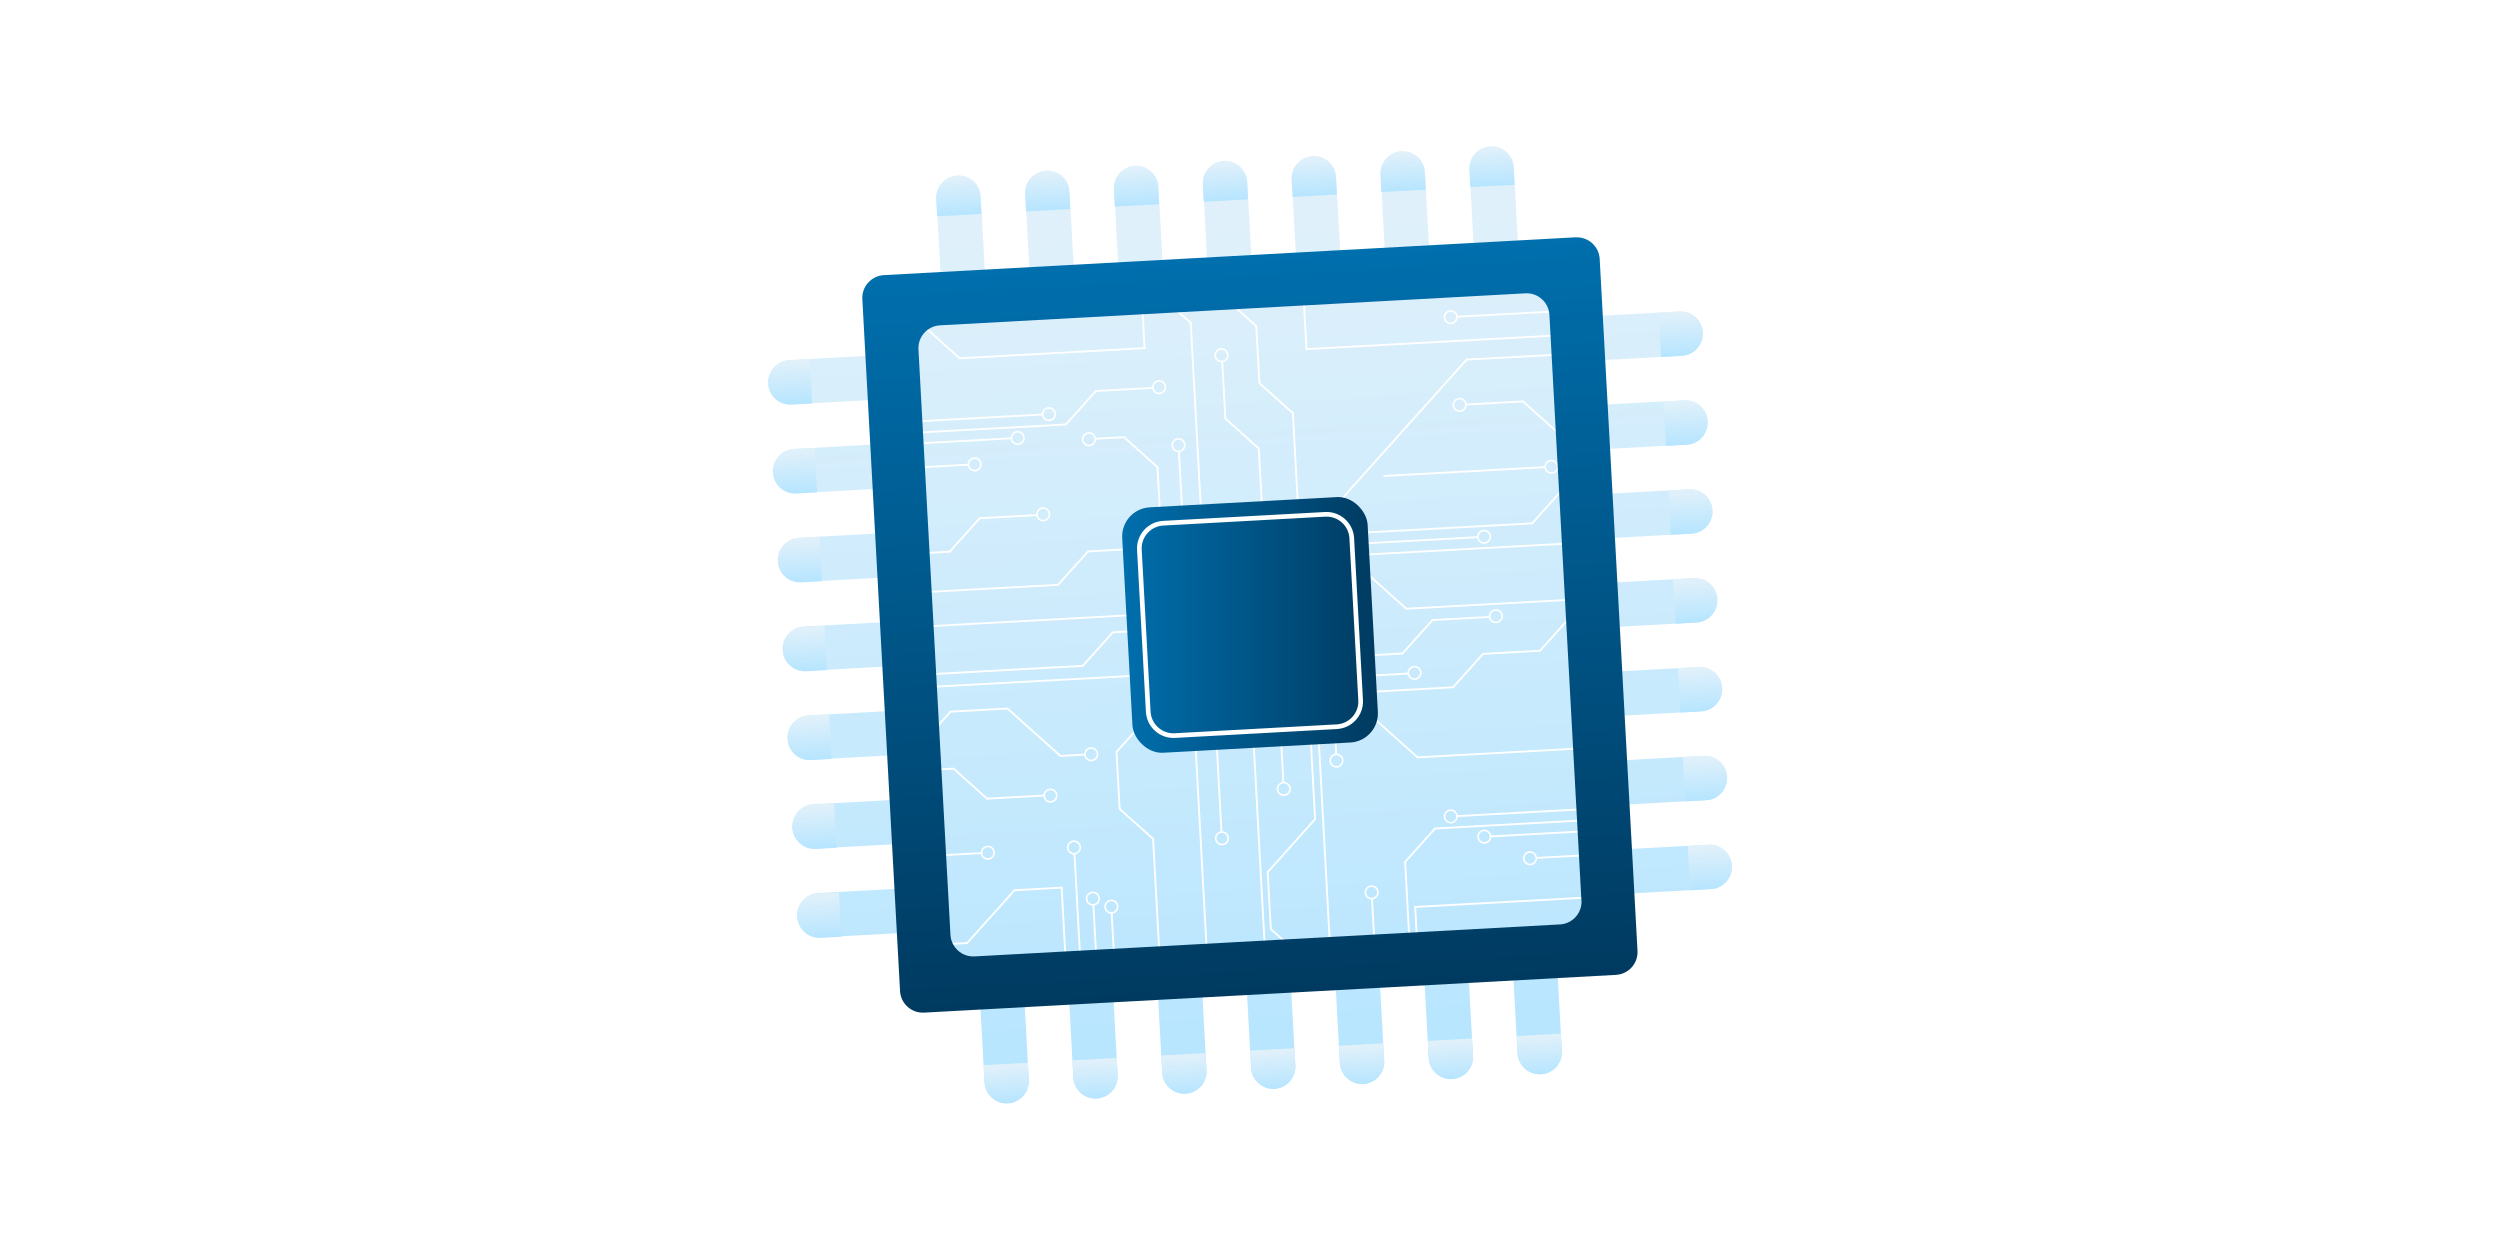 <?xml version="1.0" encoding="UTF-8"?>
<svg id="Ebene_2" data-name="Ebene 2" xmlns="http://www.w3.org/2000/svg" xmlns:xlink="http://www.w3.org/1999/xlink" viewBox="0 0 600 300">
  <defs>
    <linearGradient id="linear-gradient" x1="208.74" y1="-44.69" x2="208.74" y2="178.31" gradientTransform="translate(87.92 94.68) rotate(-3.13)" gradientUnits="userSpaceOnUse">
      <stop offset="0" stop-color="#e2f1fa"/>
      <stop offset="1" stop-color="#b6e5ff"/>
    </linearGradient>
    <linearGradient id="linear-gradient-2" x1="208.74" y1="-21.83" x2="208.74" y2="155.44" gradientTransform="translate(87.92 94.68) rotate(-3.13)" gradientUnits="userSpaceOnUse">
      <stop offset="0" stop-color="#006fad"/>
      <stop offset="1" stop-color="#003a60"/>
    </linearGradient>
    <linearGradient id="linear-gradient-3" x1="101.57" y1="-2.66" x2="101.57" y2="8" xlink:href="#linear-gradient"/>
    <linearGradient id="linear-gradient-4" x1="101.57" y1="18.7" x2="101.57" y2="29.35" xlink:href="#linear-gradient"/>
    <linearGradient id="linear-gradient-5" x1="101.57" y1="40.07" x2="101.57" y2="50.71" xlink:href="#linear-gradient"/>
    <linearGradient id="linear-gradient-6" x1="101.57" y1="61.42" x2="101.57" y2="72.08" xlink:href="#linear-gradient"/>
    <linearGradient id="linear-gradient-7" x1="101.57" y1="82.78" x2="101.57" y2="93.43" xlink:href="#linear-gradient"/>
    <linearGradient id="linear-gradient-8" x1="101.57" y1="104.15" x2="101.57" y2="114.79" xlink:href="#linear-gradient"/>
    <linearGradient id="linear-gradient-9" x1="101.57" y1="125.5" x2="101.57" y2="136.16" xlink:href="#linear-gradient"/>
    <linearGradient id="linear-gradient-10" x1="315.92" y1="125.5" x2="315.92" y2="136.16" xlink:href="#linear-gradient"/>
    <linearGradient id="linear-gradient-11" x1="315.92" y1="104.15" x2="315.92" y2="114.79" xlink:href="#linear-gradient"/>
    <linearGradient id="linear-gradient-12" x1="315.92" y1="61.42" x2="315.92" y2="72.08" xlink:href="#linear-gradient"/>
    <linearGradient id="linear-gradient-13" x1="315.92" y1="18.7" x2="315.92" y2="29.36" xlink:href="#linear-gradient"/>
    <linearGradient id="linear-gradient-14" x1="315.92" y1="82.78" x2="315.92" y2="93.44" xlink:href="#linear-gradient"/>
    <linearGradient id="linear-gradient-15" x1="315.92" y1="40.07" x2="315.92" y2="50.71" xlink:href="#linear-gradient"/>
    <linearGradient id="linear-gradient-16" x1="315.92" y1="-2.66" x2="315.92" y2="8" xlink:href="#linear-gradient"/>
    <linearGradient id="linear-gradient-17" x1="144.44" y1="168.82" x2="144.44" y2="178.3" xlink:href="#linear-gradient"/>
    <linearGradient id="linear-gradient-18" x1="165.8" y1="168.82" x2="165.8" y2="178.3" xlink:href="#linear-gradient"/>
    <linearGradient id="linear-gradient-19" x1="187.16" y1="168.82" x2="187.16" y2="178.3" xlink:href="#linear-gradient"/>
    <linearGradient id="linear-gradient-20" x1="208.52" y1="168.82" x2="208.52" y2="178.31" xlink:href="#linear-gradient"/>
    <linearGradient id="linear-gradient-21" x1="229.87" y1="168.82" x2="229.87" y2="178.31" xlink:href="#linear-gradient"/>
    <linearGradient id="linear-gradient-22" x1="251.24" y1="168.82" x2="251.24" y2="178.31" xlink:href="#linear-gradient"/>
    <linearGradient id="linear-gradient-23" x1="272.6" y1="168.82" x2="272.6" xlink:href="#linear-gradient"/>
    <linearGradient id="linear-gradient-24" x1="144.44" x2="144.44" y2="-35.22" xlink:href="#linear-gradient"/>
    <linearGradient id="linear-gradient-25" x1="165.8" y1="-44.69" x2="165.8" y2="-35.22" xlink:href="#linear-gradient"/>
    <linearGradient id="linear-gradient-26" x1="187.16" y1="-44.69" x2="187.16" y2="-35.22" xlink:href="#linear-gradient"/>
    <linearGradient id="linear-gradient-27" x1="208.52" y1="-44.69" x2="208.52" y2="-35.22" xlink:href="#linear-gradient"/>
    <linearGradient id="linear-gradient-28" x1="229.88" y1="-44.69" x2="229.88" y2="-35.22" xlink:href="#linear-gradient"/>
    <linearGradient id="linear-gradient-29" x1="251.24" y1="-44.69" x2="251.24" y2="-35.22" xlink:href="#linear-gradient"/>
    <linearGradient id="linear-gradient-30" x1="272.6" y1="-44.69" x2="272.6" y2="-35.22" xlink:href="#linear-gradient"/>
    <linearGradient id="linear-gradient-31" x1="269.31" y1="149.99" x2="330.7" y2="149.99" gradientTransform="translate(8.64 -16.15) rotate(3.13)" xlink:href="#linear-gradient-2"/>
  </defs>
  <g id="Ebene_1-2" data-name="Ebene 1">
    <g>
      <rect width="600" height="300" style="fill: #fff;"/>
      <g>
        <path d="M376.39,119.03l28.99-1.59c1.47-.08,2.83.44,3.84,1.35,1.01.91,1.68,2.2,1.76,3.67.16,2.94-2.09,5.45-5.03,5.61l-28.99,1.59.58,10.69,28.99-1.59c2.94-.16,5.45,2.09,5.61,5.03.16,2.94-2.09,5.45-5.03,5.61l-28.99,1.59.58,10.69,28.99-1.59c1.47-.08,2.83.44,3.84,1.35,1.01.91,1.68,2.21,1.76,3.67.16,2.94-2.09,5.45-5.03,5.61l-28.99,1.59.58,10.69,28.99-1.59c2.94-.16,5.45,2.09,5.61,5.02.16,2.94-2.09,5.45-5.03,5.61l-28.99,1.59.58,10.69,28.99-1.59c2.94-.16,5.45,2.09,5.61,5.03.16,2.94-2.09,5.45-5.03,5.61l-28.99,1.59.22,3.95c.15,2.66-1.9,4.94-4.56,5.08l-3.95.22,1.53,27.99c.08,1.47-.44,2.83-1.35,3.84-.91,1.01-2.2,1.68-3.67,1.76-2.94.16-5.44-2.09-5.61-5.03l-1.53-27.99-10.69.58,1.53,27.99c.08,1.47-.44,2.83-1.35,3.84-.91,1.01-2.21,1.68-3.67,1.76-2.94.16-5.45-2.09-5.61-5.03l-1.53-27.99-10.69.58,1.53,27.99c.16,2.94-2.09,5.45-5.02,5.61-2.94.16-5.45-2.09-5.61-5.03l-1.53-27.99-10.69.58,1.53,27.99c.08,1.47-.44,2.83-1.35,3.84-.91,1.01-2.2,1.68-3.67,1.76-2.94.16-5.44-2.09-5.6-5.03l-1.53-27.99-10.69.58,1.53,27.99c.16,2.94-2.09,5.45-5.03,5.61-2.94.16-5.45-2.09-5.61-5.03l-1.53-27.99-10.69.58,1.53,27.99c.08,1.47-.44,2.83-1.35,3.84-.91,1.01-2.2,1.68-3.67,1.76-2.94.16-5.45-2.09-5.61-5.03l-1.53-27.99-10.69.58,1.53,27.99c.16,2.94-2.09,5.45-5.03,5.61-2.94.16-5.44-2.09-5.6-5.03l-1.53-27.99-3.96.22c-2.66.15-4.94-1.89-5.08-4.56l-.22-3.95-28.54,1.56c-2.94.16-5.45-2.09-5.61-5.03-.16-2.94,2.09-5.45,5.03-5.61l28.54-1.56-.58-10.69-28.54,1.56c-2.94.16-5.45-2.09-5.61-5.03-.16-2.93,2.09-5.44,5.03-5.6l28.54-1.56-.58-10.69-28.54,1.56c-1.47.08-2.83-.44-3.84-1.35-1.01-.91-1.68-2.21-1.76-3.67-.16-2.94,2.09-5.45,5.03-5.61l28.54-1.56-.58-10.69-28.54,1.56c-2.94.16-5.45-2.09-5.61-5.03-.16-2.94,2.09-5.45,5.03-5.61l28.54-1.56-.58-10.69-28.54,1.56c-1.47.08-2.83-.44-3.84-1.35-1.01-.91-1.68-2.2-1.76-3.67-.16-2.93,2.09-5.44,5.03-5.6l28.54-1.56-.58-10.69-28.54,1.56c-2.94.16-5.45-2.09-5.61-5.03-.16-2.94,2.09-5.45,5.03-5.61l28.54-1.56-.58-10.69-28.54,1.56c-1.47.08-2.83-.44-3.84-1.35-1.01-.91-1.68-2.2-1.76-3.67-.16-2.94,2.09-5.45,5.03-5.61l28.54-1.56-.22-3.95c-.09-1.71.72-3.26,2.01-4.19.12-.09.25-.18.39-.25.64-.37,1.37-.6,2.16-.64l3.96-.22-1.52-27.88c-.16-2.93,2.09-5.44,5.02-5.61,2.94-.16,5.45,2.09,5.61,5.02l1.52,27.88,10.69-.58-1.52-27.88c-.08-1.47.44-2.83,1.35-3.84.91-1.01,2.2-1.68,3.67-1.76,2.93-.16,5.44,2.09,5.6,5.02l1.52,27.88,10.69-.58-1.52-27.88c-.16-2.93,2.09-5.44,5.03-5.61,2.94-.16,5.45,2.09,5.61,5.02l1.52,27.88,10.69-.58-1.52-27.88c-.08-1.47.44-2.83,1.35-3.84.91-1.01,2.2-1.68,3.67-1.76,2.94-.16,5.45,2.09,5.61,5.02l1.52,27.88,10.69-.58-1.52-27.88c-.16-2.93,2.09-5.44,5.03-5.61,2.93-.16,5.44,2.09,5.6,5.02l1.52,27.88,10.69-.58-1.52-27.88c-.08-1.47.44-2.83,1.35-3.84.91-1.01,2.21-1.68,3.67-1.76,2.94-.16,5.45,2.09,5.61,5.02l1.52,27.88,10.69-.58-1.52-27.88c-.08-1.47.44-2.83,1.35-3.84.91-1.01,2.2-1.68,3.67-1.76,2.94-.16,5.45,2.09,5.61,5.02l1.52,27.88,3.95-.22c2.5-.14,4.67,1.66,5.04,4.09.03.15.04.3.05.45l.22,3.98,28.99-1.59c1.47-.08,2.83.44,3.84,1.35,1.01.91,1.68,2.2,1.76,3.67.16,2.94-2.09,5.45-5.03,5.61l-28.99,1.59.58,10.69,28.99-1.59c2.94-.16,5.45,2.09,5.61,5.03.16,2.94-2.09,5.45-5.03,5.61l-28.99,1.59.58,10.69Z" style="fill: url(#linear-gradient);"/>
        <rect x="212.55" y="111.85" width="19.92" height=".45" transform="translate(-5.79 12.31) rotate(-3.13)" style="fill: #fff;"/>
        <rect x="212.23" y="105.8" width="30.51" height=".45" transform="translate(-5.45 12.58) rotate(-3.13)" style="fill: #fff;"/>
        <rect x="211.93" y="100.29" width="38.45" height=".45" transform="translate(-5.14 12.77) rotate(-3.13)" style="fill: #fff;"/>
        <rect x="287.87" y="164.6" width=".45" height="71.38" transform="translate(-10.51 16.03) rotate(-3.13)" style="fill: #fff;"/>
        <rect x="301.94" y="168.78" width=".45" height="66.44" transform="translate(-10.58 16.81) rotate(-3.13)" style="fill: #fff;"/>
        <rect x="317.56" y="167.92" width=".45" height="66.44" transform="translate(-10.51 17.66) rotate(-3.13)" style="fill: #fff;"/>
        <rect x="306.23" y="106.47" width="54.96" height=".45" transform="translate(31.52 283.98) rotate(-48.13)" style="fill: #fff;"/>
        <rect x="214.17" y="141.23" width="39.89" height=".45" transform="translate(-7.37 12.98) rotate(-3.13)" style="fill: #fff;"/>
        <rect x="351.86" y="85.27" width="29.99" height=".45" transform="translate(-4.12 20.16) rotate(-3.13)" style="fill: #fff;"/>
        <rect x="318.88" y="134.45" width=".45" height="56.82" transform="translate(-15.15 291.79) rotate(-48.13)" style="fill: #fff;"/>
        <rect x="340.07" y="180.45" width="39.95" height=".45" transform="translate(-9.33 19.93) rotate(-3.13)" style="fill: #fff;"/>
        <rect x="215.39" y="162.96" width="76.69" height=".45" transform="translate(-8.54 14.11) rotate(-3.13)" style="fill: #fff;"/>
        <rect x="214.6" y="148.74" width="65.17" height=".45" transform="translate(-7.76 13.72) rotate(-3.13)" style="fill: #fff;"/>
        <rect x="320.18" y="131.54" width="64.17" height=".45" transform="translate(-6.67 19.42) rotate(-3.13)" style="fill: #fff;"/>
        <rect x="261.02" y="131.66" width="16.93" height=".45" transform="translate(-6.8 14.91) rotate(-3.13)" style="fill: #fff;"/>
        <rect x="252.05" y="136.13" width="10.97" height=".45" transform="translate(-15.9 237.12) rotate(-48.13)" style="fill: #fff;"/>
        <g>
          <rect x="376.71" y="147.7" width="8.56" height=".45" transform="translate(-7.51 21.02) rotate(-3.13)" style="fill: #fff;"/>
          <rect x="304.1" y="165.95" width="44.76" height=".45" transform="translate(-8.59 18.07) rotate(-3.13)" style="fill: #fff;"/>
          <rect x="355.82" y="156.33" width="13.9" height=".45" transform="translate(-8.01 20.04) rotate(-3.13)" style="fill: #fff;"/>
          <rect x="346.85" y="160.72" width="10.97" height=".45" transform="translate(-2.68 315.89) rotate(-48.13)" style="fill: #fff;"/>
          <rect x="367.73" y="151.94" width="10.97" height=".45" transform="translate(10.8 328.52) rotate(-48.13)" style="fill: #fff;"/>
        </g>
        <g>
          <rect x="293.1" y="64.96" width=".45" height="6.21" transform="translate(-3.27 16.09) rotate(-3.13)" style="fill: #fff;"/>
          <rect x="311.28" y="99.03" width=".45" height="44.76" transform="translate(-6.16 17.19) rotate(-3.13)" style="fill: #fff;"/>
          <rect x="301.66" y="78.17" width=".45" height="13.9" transform="translate(-4.2 16.61) rotate(-3.13)" style="fill: #fff;"/>
          <rect x="306.05" y="90.08" width=".45" height="10.97" transform="translate(30.69 259.85) rotate(-48.13)" style="fill: #fff;"/>
          <rect x="297.27" y="69.19" width=".45" height="10.97" transform="translate(43.32 246.37) rotate(-48.13)" style="fill: #fff;"/>
        </g>
        <rect x="286.99" y="77.35" width=".45" height="53.09" transform="translate(-5.24 15.84) rotate(-3.13)" style="fill: #fff;"/>
        <rect x="277.4" y="65.82" width=".45" height="4.57" transform="translate(-3.3 15.25) rotate(-3.13)" style="fill: #fff;"/>
        <rect x="281.53" y="68.4" width=".45" height="10.97" transform="translate(38.68 234.38) rotate(-48.13)" style="fill: #fff;"/>
        <rect x="281.96" y="162.95" width="56.22" height=".45" transform="translate(-8.45 17.17) rotate(-3.13)" style="fill: #fff;"/>
        <rect x="215.24" y="160.8" width="44.76" height=".45" transform="translate(-8.44 13.21) rotate(-3.13)" style="fill: #fff;"/>
        <rect x="266.96" y="151.17" width="13.9" height=".45" transform="translate(-7.86 15.18) rotate(-3.13)" style="fill: #fff;"/>
        <rect x="257.99" y="155.56" width="10.97" height=".45" transform="translate(-28.39 248) rotate(-48.13)" style="fill: #fff;"/>
        <rect x="287.74" y="147.72" width=".45" height="19.53" transform="translate(-21.51 266.81) rotate(-48.13)" style="fill: #fff;"/>
        <rect x="339.4" y="216.23" width="44.76" height=".45" transform="translate(-11.28 20.07) rotate(-3.13)" style="fill: #fff;"/>
        <polygon points="388.7 210.36 384.14 215.46 383.8 215.16 388.66 209.72 388.7 210.36" style="fill: #fff;"/>
        <rect x="337.39" y="144.59" width="47.69" height=".45" transform="translate(-7.36 19.92) rotate(-3.13)" style="fill: #fff;"/>
        <rect x="271" y="156.3" width="42.4" height=".45" transform="translate(-8.11 16.19) rotate(-3.13)" style="fill: #fff;"/>
        <rect x="312.68" y="134.85" width="12.26" height=".45" transform="translate(-6.9 17.61) rotate(-3.13)" style="fill: #fff;"/>
        <rect x="330.95" y="131.82" width=".45" height="17.21" transform="translate(5.56 293.31) rotate(-48.13)" style="fill: #fff;"/>
        <rect x="278.93" y="112.01" width=".45" height="49.75" transform="translate(-7.06 15.44) rotate(-3.13)" style="fill: #fff;"/>
        <rect x="277.48" y="201.23" width=".45" height="35.35" transform="translate(-11.57 15.54) rotate(-3.14)" style="fill: #fff;"/>
        <rect x="268.12" y="180.36" width=".45" height="13.9" transform="translate(-9.83 14.93) rotate(-3.13)" style="fill: #fff;"/>
        <rect x="272.51" y="192.27" width=".45" height="10.97" transform="translate(-56.56 268.85) rotate(-48.13)" style="fill: #fff;"/>
        <rect x="264.35" y="172.34" width="21.38" height=".45" transform="translate(-37.04 262.2) rotate(-48.13)" style="fill: #fff;"/>
        <rect x="254.4" y="181.03" width="6.17" height=".45" transform="translate(-9.51 14.33) rotate(-3.13)" style="fill: #fff;"/>
        <rect x="216.19" y="178.73" width="4.84" height=".45" transform="translate(-9.38 12.12) rotate(-3.11)" style="fill: #fff;"/>
        <rect x="228.02" y="170.2" width="13.9" height=".45" transform="translate(-8.95 13.08) rotate(-3.13)" style="fill: #fff;"/>
        <rect x="219.05" y="174.59" width="10.97" height=".45" transform="translate(-55.51 225.33) rotate(-48.13)" style="fill: #fff;"/>
        <polygon points="379.97 179.36 387.37 185.99 387.4 186.63 379.67 179.7 379.97 179.36" style="fill: #fff;"/>
        <rect x="247.93" y="167.13" width=".45" height="17.21" transform="translate(-48.34 243.24) rotate(-48.13)" style="fill: #fff;"/>
        <rect x="313.93" y="142.94" width=".45" height="53.81" transform="translate(-8.8 17.4) rotate(-3.13)" style="fill: #fff;"/>
        <rect x="312.93" y="230.09" width=".45" height="4.57" transform="translate(-12.22 17.44) rotate(-3.13)" style="fill: #fff;"/>
        <rect x="304.4" y="209.19" width=".45" height="13.9" transform="translate(-11.35 16.95) rotate(-3.13)" style="fill: #fff;"/>
        <rect x="308.79" y="221.1" width=".45" height="10.97" transform="translate(-65.97 305.46) rotate(-48.13)" style="fill: #fff;"/>
        <rect x="301.33" y="202.73" width="17.21" height=".45" transform="translate(-48.06 298.29) rotate(-48.13)" style="fill: #fff;"/>
        <path d="M339.39,159.79c-.88.05-1.57.77-1.6,1.64,0,.05,0,.1,0,.15,0,.1.02.2.04.3.19.78.92,1.35,1.75,1.3.94-.05,1.66-.86,1.61-1.79-.05-.94-.86-1.66-1.79-1.61ZM339.56,162.79c-.72.04-1.34-.51-1.38-1.23-.04-.72.51-1.34,1.23-1.38.72-.04,1.34.51,1.38,1.24.04.72-.51,1.34-1.24,1.38Z" style="fill: #fff;"/>
        <path d="M320.9,180.84c-.08,0-.16,0-.24,0-.07,0-.14.01-.21.03-.83.15-1.44.9-1.4,1.77.05.93.86,1.65,1.79,1.6.94-.05,1.65-.86,1.6-1.79-.05-.86-.72-1.53-1.54-1.6ZM320.82,183.84c-.72.04-1.34-.51-1.38-1.23-.04-.72.51-1.34,1.24-1.38.72-.04,1.34.51,1.38,1.24.04.72-.51,1.34-1.23,1.38Z" style="fill: #fff;"/>
        <rect x="213.68" y="132.56" width="14.38" height=".45" transform="translate(-6.92 12.26) rotate(-3.13)" style="fill: #fff;"/>
        <rect x="263.02" y="104.89" width="6.86" height=".45" transform="translate(-5.34 14.7) rotate(-3.13)" style="fill: #fff;"/>
        <rect x="235.04" y="123.77" width="13.9" height=".45" transform="translate(-6.41 13.4) rotate(-3.13)" style="fill: #fff;"/>
        <rect x="226.07" y="128.15" width="10.97" height=".45" transform="translate(-18.6 215.12) rotate(-48.13)" style="fill: #fff;"/>
        <path d="M250.26,121.74c-.89.05-1.59.78-1.61,1.66,0,.04,0,.09,0,.13,0,.11.02.22.05.32.19.78.92,1.33,1.74,1.29.94-.05,1.65-.86,1.6-1.79s-.85-1.65-1.79-1.6ZM250.43,124.75c-.72.04-1.34-.51-1.38-1.24-.04-.72.51-1.34,1.24-1.38.72-.04,1.34.51,1.38,1.23.04.72-.51,1.34-1.23,1.38Z" style="fill: #fff;"/>
        <path d="M263.02,105.08c-.17-.81-.9-1.4-1.76-1.35-.94.05-1.66.85-1.61,1.79s.86,1.66,1.79,1.61c.87-.05,1.55-.74,1.6-1.59,0-.07,0-.13,0-.2,0-.08-.02-.17-.03-.25ZM261.43,106.73c-.72.04-1.34-.51-1.38-1.24-.04-.72.51-1.34,1.24-1.38.72-.04,1.34.51,1.38,1.23.04.72-.51,1.34-1.23,1.38Z" style="fill: #fff;"/>
        <rect x="313.5" y="157.25" width="23.22" height=".45" transform="translate(-8.11 17.98) rotate(-3.13)" style="fill: #fff;"/>
        <rect x="343.7" y="148.22" width="13.9" height=".45" transform="translate(-7.58 19.36) rotate(-3.13)" style="fill: #fff;"/>
        <rect x="334.72" y="152.6" width="10.97" height=".45" transform="translate(-.67 304.16) rotate(-48.13)" style="fill: #fff;"/>
        <path d="M358.91,146.19c-.89.05-1.59.78-1.61,1.66,0,.04,0,.08,0,.13,0,.11.02.22.05.32.19.77.92,1.33,1.74,1.28.94-.05,1.66-.85,1.61-1.79-.05-.94-.86-1.66-1.79-1.61ZM359.08,149.19c-.72.04-1.34-.51-1.38-1.23-.04-.72.51-1.34,1.23-1.38.72-.04,1.34.51,1.38,1.24.04.72-.51,1.34-1.24,1.38Z" style="fill: #fff;"/>
        <rect x="302.86" y="107.53" width=".45" height="35.94" transform="translate(-6.4 16.73) rotate(-3.13)" style="fill: #fff;"/>
        <rect x="293.48" y="86.66" width=".45" height="13.9" transform="translate(-4.67 16.18) rotate(-3.13)" style="fill: #fff;"/>
        <rect x="297.87" y="98.57" width=".45" height="10.97" transform="translate(21.65 256.58) rotate(-48.13)" style="fill: #fff;"/>
        <path d="M293.06,83.56c-.94.05-1.66.86-1.61,1.79.05.89.78,1.58,1.66,1.6.04,0,.09,0,.13,0,.11,0,.22-.02.32-.05.77-.19,1.33-.92,1.28-1.74-.05-.94-.85-1.66-1.79-1.61ZM293.23,86.56c-.72.04-1.34-.51-1.38-1.23-.04-.72.51-1.34,1.24-1.38.72-.04,1.34.51,1.38,1.24.04.72-.51,1.34-1.23,1.38Z" style="fill: #fff;"/>
        <path d="M282.75,105.13c-.94.05-1.65.85-1.6,1.79.05.87.74,1.55,1.58,1.6.07,0,.14,0,.21,0,.08,0,.16-.02.24-.03.82-.16,1.41-.9,1.36-1.76-.05-.94-.86-1.65-1.79-1.6ZM282.91,108.13c-.72.04-1.34-.52-1.38-1.24-.04-.72.51-1.34,1.23-1.38.72-.04,1.34.52,1.38,1.24.04.72-.51,1.34-1.24,1.38Z" style="fill: #fff;"/>
        <rect x="312.79" y="63.89" width=".45" height="20.08" transform="translate(-3.57 17.21) rotate(-3.13)" style="fill: #fff;"/>
        <rect x="283.3" y="108.26" width=".45" height="21.52" transform="translate(-6.08 15.66) rotate(-3.13)" style="fill: #fff;"/>
        <path d="M266.64,215.91c-.94.05-1.66.85-1.61,1.79.05.86.72,1.53,1.55,1.6.08,0,.16.01.24,0,.07,0,.15-.01.22-.03.83-.15,1.43-.9,1.39-1.77-.05-.94-.85-1.65-1.79-1.6ZM266.8,218.91c-.72.04-1.34-.51-1.38-1.24-.04-.72.51-1.34,1.24-1.38.72-.04,1.34.51,1.38,1.23.04.72-.51,1.34-1.23,1.38Z" style="fill: #fff;"/>
        <rect x="251.31" y="231.89" width=".45" height="6.13" transform="translate(-12.31 13.92) rotate(-3.09)" style="fill: #fff;"/>
        <rect x="274" y="66.01" width=".45" height="17.68" transform="translate(-3.68 15.09) rotate(-3.13)" style="fill: #fff;"/>
        <rect x="339.85" y="217.58" width=".45" height="15.59" transform="translate(-11.81 18.92) rotate(-3.13)" style="fill: #fff;"/>
        <rect x="337.72" y="206.75" width=".45" height="26.53" transform="translate(-11.47 18.72) rotate(-3.12)" style="fill: #fff;"/>
        <rect x="219.17" y="232.63" width="32.46" height=".45" transform="translate(-12.36 13.2) rotate(-3.13)" style="fill: #fff;"/>
        <rect x="230.19" y="84.54" width="44.76" height=".45" transform="translate(-4.25 13.92) rotate(-3.13)" style="fill: #fff;"/>
        <rect x="210.5" y="74.58" width="7.24" height=".45" transform="translate(-3.77 11.81) rotate(-3.13)" style="fill: #fff;"/>
        <rect x="223.75" y="71.69" width=".45" height="17.21" transform="translate(14.69 193.49) rotate(-48.13)" style="fill: #fff;"/>
        <path d="M262.19,213.98c-.94.05-1.65.85-1.6,1.79.05.87.75,1.56,1.6,1.61.06,0,.13,0,.19,0,.09,0,.18-.02.26-.04.81-.17,1.39-.91,1.35-1.76-.05-.94-.86-1.65-1.79-1.6ZM262.36,216.98c-.72.04-1.34-.51-1.38-1.24-.04-.72.51-1.34,1.23-1.38.72-.04,1.34.51,1.38,1.23.04.72-.51,1.34-1.24,1.38Z" style="fill: #fff;"/>
        <rect x="262.73" y="217.06" width=".45" height="20.33" transform="translate(-11.97 14.64) rotate(-3.12)" style="fill: #fff;"/>
        <rect x="255.24" y="212.86" width=".45" height="24.93" transform="translate(-11.92 14.28) rotate(-3.13)" style="fill: #fff;"/>
        <rect x="267.07" y="218.96" width=".45" height="18.19" transform="translate(-12.02 14.89) rotate(-3.12)" style="fill: #fff;"/>
        <path d="M329.11,212.47c-.94.05-1.65.85-1.6,1.79.05.86.72,1.53,1.56,1.6.08,0,.16,0,.23,0,.07,0,.15-.01.22-.03.83-.15,1.44-.9,1.39-1.76-.05-.94-.86-1.65-1.79-1.6ZM329.27,215.48c-.72.04-1.34-.51-1.38-1.24-.04-.72.51-1.34,1.23-1.38.72-.04,1.34.51,1.38,1.23.04.72-.51,1.34-1.24,1.38Z" style="fill: #fff;"/>
        <rect x="329.54" y="215.53" width=".45" height="18.21" transform="translate(-11.77 18.34) rotate(-3.13)" style="fill: #fff;"/>
        <path d="M257.67,201.69c-.94.05-1.66.86-1.61,1.79.05.87.75,1.56,1.6,1.6.06,0,.13,0,.19,0,.09,0,.18-.02.26-.04.8-.17,1.39-.9,1.34-1.75-.05-.94-.85-1.66-1.79-1.61ZM257.83,204.7c-.72.04-1.34-.51-1.38-1.23-.04-.72.51-1.34,1.24-1.38.72-.04,1.34.51,1.38,1.24.04.72-.51,1.34-1.23,1.38Z" style="fill: #fff;"/>
        <path d="M261.79,179.33c-.86.05-1.54.73-1.6,1.56,0,.07,0,.15,0,.23,0,.07.01.15.03.22.15.83.9,1.43,1.77,1.39.94-.05,1.65-.86,1.6-1.79-.05-.93-.85-1.65-1.79-1.6ZM261.96,182.33c-.72.04-1.34-.51-1.38-1.24-.04-.72.51-1.34,1.24-1.38.72-.04,1.34.51,1.38,1.23.04.72-.52,1.34-1.24,1.38Z" style="fill: #fff;"/>
        <rect x="258.54" y="204.77" width=".45" height="32.85" transform="translate(-11.69 14.46) rotate(-3.13)" style="fill: #fff;"/>
        <rect x="320.09" y="167.29" width=".45" height="13.9" transform="translate(-9.03 17.75) rotate(-3.13)" style="fill: #fff;"/>
        <rect x="291.97" y="164.35" width=".45" height="35.49" transform="translate(-9.51 16.22) rotate(-3.13)" style="fill: #fff;"/>
        <path d="M293.37,199.49c-.06,0-.13,0-.19,0-.09,0-.17.02-.26.04-.81.17-1.39.91-1.35,1.76.05.94.85,1.65,1.79,1.6.94-.05,1.66-.85,1.61-1.79-.05-.87-.75-1.56-1.6-1.61ZM293.34,202.49c-.72.04-1.34-.51-1.38-1.23-.04-.72.51-1.34,1.23-1.38.72-.04,1.34.51,1.38,1.24.04.72-.51,1.34-1.24,1.38Z" style="fill: #fff;"/>
        <rect x="212.07" y="102.84" width="43.85" height=".45" transform="translate(-5.28 12.93) rotate(-3.13)" style="fill: #fff;"/>
        <rect x="262.89" y="93.25" width="13.9" height=".45" transform="translate(-4.7 14.87) rotate(-3.13)" style="fill: #fff;"/>
        <rect x="253.91" y="97.64" width="10.97" height=".45" transform="translate(13.39 225.71) rotate(-48.13)" style="fill: #fff;"/>
        <path d="M278.11,91.22c-.89.05-1.59.78-1.61,1.66,0,.04,0,.08,0,.13,0,.11.02.22.05.32.19.78.92,1.33,1.74,1.29.94-.05,1.66-.86,1.61-1.79s-.86-1.65-1.79-1.6ZM278.27,94.23c-.72.04-1.34-.51-1.38-1.24-.04-.72.51-1.34,1.23-1.38.72-.04,1.34.51,1.38,1.23.04.72-.51,1.34-1.24,1.38Z" style="fill: #fff;"/>
        <path d="M233.82,109.76c-.86.05-1.53.73-1.6,1.56,0,.07,0,.15,0,.23,0,.08.01.15.03.22.16.82.9,1.43,1.76,1.38.94-.05,1.66-.86,1.61-1.79-.05-.94-.86-1.66-1.79-1.61ZM233.98,112.76c-.72.04-1.34-.51-1.38-1.23-.04-.72.51-1.34,1.23-1.38.72-.04,1.34.51,1.38,1.24.04.72-.51,1.34-1.24,1.38Z" style="fill: #fff;"/>
        <rect x="217.64" y="205" width="17.99" height=".45" transform="translate(-10.87 12.68) rotate(-3.13)" style="fill: #fff;"/>
        <rect x="216.52" y="184.59" width="12.46" height=".45" transform="translate(-9.72 12.38) rotate(-3.12)" style="fill: #fff;"/>
        <rect x="236.8" y="191.08" width="13.9" height=".45" transform="translate(-10.08 13.59) rotate(-3.13)" style="fill: #fff;"/>
        <rect x="232.66" y="182.6" width=".45" height="10.97" transform="translate(-62.61 235.97) rotate(-48.13)" style="fill: #fff;"/>
        <path d="M252.02,189.25c-.83.05-1.48.68-1.59,1.47-.01.1-.02.21-.01.32,0,.04,0,.09.01.13.11.87.88,1.52,1.77,1.47.94-.05,1.66-.86,1.61-1.79-.05-.94-.86-1.65-1.79-1.6ZM252.19,192.25c-.72.04-1.34-.51-1.38-1.24-.04-.72.51-1.34,1.23-1.38.72-.04,1.34.51,1.38,1.23.04.72-.51,1.34-1.24,1.38Z" style="fill: #fff;"/>
        <path d="M236.99,202.95c-.86.05-1.54.73-1.6,1.57,0,.07,0,.15,0,.23,0,.08.01.15.03.22.16.82.91,1.43,1.76,1.38.93-.05,1.65-.85,1.6-1.79-.05-.94-.86-1.66-1.79-1.61ZM237.15,205.96c-.72.04-1.34-.52-1.38-1.24-.04-.72.51-1.34,1.24-1.38.72-.04,1.34.52,1.38,1.24.04.72-.51,1.34-1.23,1.38Z" style="fill: #fff;"/>
        <path d="M244.16,103.41c-.86.05-1.54.73-1.6,1.57,0,.07,0,.15,0,.23,0,.08.01.15.03.22.16.82.91,1.43,1.76,1.38.94-.05,1.65-.85,1.6-1.79-.05-.94-.85-1.66-1.79-1.61ZM244.32,106.41c-.72.04-1.34-.51-1.38-1.23-.04-.72.51-1.34,1.24-1.38.72-.04,1.34.51,1.38,1.24.04.72-.51,1.34-1.23,1.38Z" style="fill: #fff;"/>
        <path d="M251.64,97.7c-.86.05-1.54.73-1.6,1.56,0,.07,0,.15,0,.23,0,.08.01.15.03.22.16.82.91,1.43,1.76,1.38.94-.05,1.65-.86,1.6-1.79s-.85-1.65-1.79-1.6ZM251.8,100.7c-.72.04-1.34-.51-1.38-1.24-.04-.72.51-1.34,1.24-1.38.72-.04,1.34.51,1.38,1.23.04.72-.51,1.34-1.23,1.38Z" style="fill: #fff;"/>
        <rect x="368.65" y="205.14" width="19.76" height=".45" transform="translate(-10.62 20.91) rotate(-3.12)" style="fill: #fff;"/>
        <rect x="357.76" y="199.66" width="30.35" height=".45" transform="translate(-10.34 20.62) rotate(-3.12)" style="fill: #fff;"/>
        <rect x="349.53" y="194.59" width="38.29" height=".45" transform="translate(-10.07 20.37) rotate(-3.12)" style="fill: #fff;"/>
        <rect x="344.28" y="197.44" width="43.69" height=".45" transform="translate(-10.24 20.27) rotate(-3.13)" style="fill: #fff;"/>
        <rect x="335.33" y="202.64" width="10.97" height=".45" transform="translate(-37.73 321.25) rotate(-48.13)" style="fill: #fff;"/>
        <path d="M368.88,205.67c-.16-.82-.9-1.43-1.76-1.38-.94.05-1.66.86-1.61,1.79.05.94.86,1.65,1.79,1.6.86-.05,1.54-.73,1.6-1.56,0-.07,0-.15,0-.23,0-.08-.01-.15-.03-.22ZM367.28,207.29c-.72.04-1.34-.51-1.38-1.23-.04-.72.51-1.34,1.24-1.38.72-.04,1.34.51,1.38,1.24.04.72-.51,1.34-1.23,1.38Z" style="fill: #fff;"/>
        <path d="M357.91,200.48c-.16-.82-.91-1.43-1.76-1.38-.94.05-1.65.85-1.6,1.79.05.94.85,1.66,1.79,1.61.86-.05,1.54-.73,1.6-1.57,0-.07,0-.15,0-.23,0-.08-.01-.15-.03-.22ZM356.31,202.11c-.72.04-1.34-.51-1.38-1.24-.04-.72.51-1.34,1.23-1.38.72-.04,1.34.51,1.38,1.23.04.72-.51,1.34-1.24,1.38Z" style="fill: #fff;"/>
        <path d="M349.85,195.62c-.16-.82-.9-1.43-1.76-1.38-.94.05-1.65.86-1.6,1.79.05.94.85,1.65,1.79,1.6.86-.05,1.53-.73,1.6-1.56,0-.07,0-.15,0-.23,0-.08-.01-.15-.03-.22ZM348.25,197.25c-.72.04-1.34-.51-1.38-1.23-.04-.72.52-1.34,1.24-1.38.72-.04,1.34.51,1.38,1.24.04.72-.52,1.34-1.24,1.38Z" style="fill: #fff;"/>
        <rect x="319.26" y="66.07" width="44.76" height=".45" transform="translate(-3.11 18.75) rotate(-3.13)" style="fill: #fff;"/>
        <rect x="371.81" y="71.8" width="9.31" height=".45" transform="translate(-3.37 20.66) rotate(-3.13)" style="fill: #fff;"/>
        <rect x="367.68" y="63.19" width=".45" height="10.97" transform="translate(71.21 296.8) rotate(-48.13)" style="fill: #fff;"/>
        <rect x="243.36" y="213.12" width="11.67" height=".45" transform="translate(-11.28 13.92) rotate(-3.13)" style="fill: #fff;"/>
        <rect x="218.81" y="226.48" width="13.39" height=".45" transform="translate(-12 12.6) rotate(-3.12)" style="fill: #fff;"/>
        <rect x="229.17" y="219.78" width="17.21" height=".45" transform="translate(-84.75 250.23) rotate(-48.13)" style="fill: #fff;"/>
        <rect x="319.18" y="63.53" width=".45" height="4.19" transform="translate(-3.11 17.53) rotate(-3.13)" style="fill: #fff;"/>
        <rect x="349.61" y="74.94" width="31.67" height=".45" transform="translate(-3.56 20.06) rotate(-3.13)" style="fill: #fff;"/>
        <rect x="313.28" y="81.71" width="68.35" height=".45" transform="translate(-3.95 19.09) rotate(-3.13)" style="fill: #fff;"/>
        <rect x="373.43" y="103.05" width="9.4" height=".45" transform="translate(-5.07 20.8) rotate(-3.13)" style="fill: #fff;"/>
        <rect x="369.3" y="94.45" width=".45" height="10.97" transform="translate(48.47 308.4) rotate(-48.13)" style="fill: #fff;"/>
        <rect x="273.57" y="103.05" width=".45" height="10.97" transform="translate(10.23 239.97) rotate(-48.13)" style="fill: #fff;"/>
        <path d="M349.85,75.79c-.16-.82-.91-1.43-1.76-1.38-.94.05-1.65.85-1.6,1.79.05.94.85,1.66,1.79,1.61.86-.05,1.54-.73,1.6-1.57,0-.07,0-.15,0-.23,0-.08-.01-.15-.03-.22ZM348.25,77.42c-.72.04-1.34-.51-1.38-1.24-.04-.72.52-1.34,1.24-1.38.72-.04,1.34.51,1.38,1.23.04.72-.51,1.34-1.24,1.38Z" style="fill: #fff;"/>
        <path d="M351.98,96.85c-.16-.82-.91-1.42-1.76-1.37-.94.05-1.65.85-1.6,1.79.05.94.85,1.66,1.79,1.61.86-.05,1.54-.73,1.6-1.57,0-.07,0-.15,0-.22,0-.08-.01-.15-.03-.23ZM350.38,98.48c-.72.04-1.34-.51-1.38-1.24-.04-.72.51-1.34,1.23-1.38.72-.04,1.34.51,1.38,1.23.04.72-.51,1.34-1.24,1.38Z" style="fill: #fff;"/>
        <rect x="320.66" y="129.62" width="34" height=".45" transform="translate(-6.59 18.63) rotate(-3.13)" style="fill: #fff;"/>
        <rect x="331.99" y="112.95" width="38.99" height=".45" transform="translate(-5.65 19.36) rotate(-3.13)" style="fill: #fff;"/>
        <rect x="318.94" y="126.71" width="48.91" height=".45" transform="translate(-6.42 18.94) rotate(-3.13)" style="fill: #fff;"/>
        <rect x="374.82" y="117.11" width="8.78" height=".45" transform="translate(-5.79 20.69) rotate(-3.1)" style="fill: #fff;"/>
        <rect x="351.71" y="96.49" width="13.9" height=".45" transform="translate(-4.75 19.73) rotate(-3.13)" style="fill: #fff;"/>
        <rect x="365.84" y="121.36" width="10.97" height=".45" transform="translate(32.95 316.94) rotate(-48.13)" style="fill: #fff;"/>
        <g>
          <rect x="307.25" y="167.97" width=".45" height="19.92" transform="translate(-9.26 17.05) rotate(-3.13)" style="fill: #fff;"/>
          <path d="M308.23,187.64c-.07,0-.15,0-.23,0-.08,0-.15.01-.22.03-.82.16-1.43.9-1.38,1.76.05.94.85,1.66,1.79,1.61.94-.05,1.66-.86,1.61-1.79-.05-.86-.73-1.53-1.57-1.6ZM308.17,190.64c-.72.04-1.34-.51-1.38-1.24-.04-.72.51-1.34,1.23-1.38.72-.04,1.34.51,1.38,1.23.04.72-.51,1.34-1.24,1.38Z" style="fill: #fff;"/>
        </g>
        <path d="M356.09,127.13c-.86.05-1.54.73-1.6,1.57,0,.07,0,.15,0,.23,0,.08.01.15.03.22.16.82.91,1.43,1.76,1.38.94-.05,1.65-.85,1.6-1.79-.05-.94-.85-1.66-1.79-1.61ZM356.25,130.13c-.72.04-1.34-.51-1.38-1.23-.04-.72.51-1.34,1.24-1.38.72-.04,1.34.51,1.38,1.24.04.72-.51,1.34-1.23,1.38Z" style="fill: #fff;"/>
        <path d="M373.83,111.24c-.3-.56-.91-.93-1.59-.9-.86.05-1.54.73-1.6,1.56,0,.07,0,.15,0,.23,0,.08.01.15.03.22.16.82.9,1.43,1.76,1.38.68-.04,1.25-.47,1.48-1.06.09-.22.14-.47.12-.73-.01-.26-.09-.5-.2-.71ZM372.4,113.35c-.72.04-1.34-.51-1.38-1.23-.04-.72.51-1.34,1.23-1.38.72-.04,1.34.51,1.38,1.24.04.72-.51,1.34-1.24,1.38Z" style="fill: #fff;"/>
        <path d="M378.2,56.95l-166.07,9.08c-3.02.17-5.33,2.75-5.17,5.76l1.91,35.01.58,10.64.58,10.69.58,10.63.58,10.69.58,10.64.58,10.69.58,10.64.58,10.69.58,10.63,1.92,35.12c.17,3.02,2.75,5.33,5.76,5.17l34.84-1.9,10.63-.58,10.69-.58,10.64-.58,10.69-.58,10.63-.58,77.94-4.26c3.02-.17,5.33-2.75,5.17-5.76l-9.08-166.07c-.17-3.02-2.75-5.33-5.76-5.17ZM379.56,216.1c.17,3.02-2.15,5.6-5.17,5.76l-66.27,3.62-52.27,2.86-21.97,1.2c-2.16.12-4.09-1.03-5.08-2.8-.08-.14-.15-.29-.22-.44-.27-.6-.43-1.24-.47-1.93l-1.06-19.41-5.67-103.7-.95-17.41c-.1-1.84.72-3.52,2.06-4.59.12-.1.24-.18.37-.27.78-.52,1.72-.85,2.73-.91l140.5-7.68c2.68-.15,5.01,1.66,5.62,4.17.04.15.06.3.09.45.03.18.05.36.06.55l7.68,140.51Z" style="fill: url(#linear-gradient-2);"/>
        <g>
          <path d="M194.34,86.2l.58,10.64-4.98.27c-1.47.08-2.83-.44-3.84-1.35-1.01-.91-1.68-2.2-1.76-3.67-.16-2.94,2.09-5.45,5.03-5.61l4.98-.27Z" style="fill: url(#linear-gradient-3);"/>
          <path d="M190.53,107.8l4.98-.27.58,10.64-4.98.27c-2.94.16-5.45-2.09-5.61-5.03-.16-2.94,2.09-5.45,5.03-5.61Z" style="fill: url(#linear-gradient-4);"/>
          <path d="M191.7,129.13l4.98-.27.58,10.63-4.98.27c-1.47.08-2.83-.44-3.84-1.35-1.01-.91-1.68-2.2-1.76-3.67-.16-2.93,2.09-5.44,5.03-5.6Z" style="fill: url(#linear-gradient-5);"/>
          <path d="M192.87,150.46l4.98-.27.58,10.64-4.98.27c-2.94.16-5.45-2.09-5.61-5.03-.16-2.94,2.09-5.45,5.03-5.61Z" style="fill: url(#linear-gradient-6);"/>
          <path d="M194.03,171.78l4.98-.27.58,10.64-4.98.27c-1.47.08-2.83-.44-3.84-1.35-1.01-.91-1.68-2.21-1.76-3.67-.16-2.94,2.09-5.45,5.03-5.61Z" style="fill: url(#linear-gradient-7);"/>
          <path d="M195.2,193.11l4.98-.27.58,10.63-4.98.27c-2.94.16-5.45-2.09-5.61-5.03-.16-2.93,2.09-5.44,5.03-5.6Z" style="fill: url(#linear-gradient-8);"/>
          <path d="M196.36,214.44l4.98-.27.58,10.64-4.98.27c-2.94.16-5.45-2.09-5.61-5.03-.16-2.94,2.09-5.45,5.03-5.61Z" style="fill: url(#linear-gradient-9);"/>
          <path d="M415.66,207.78c.16,2.94-2.09,5.45-5.03,5.61l-4.98.27-.58-10.64,4.98-.27c2.94-.16,5.45,2.09,5.61,5.03Z" style="fill: url(#linear-gradient-10);"/>
          <path d="M414.49,186.45c.16,2.94-2.09,5.45-5.03,5.61l-4.98.27-.58-10.63,4.98-.27c2.94-.16,5.45,2.09,5.61,5.02Z" style="fill: url(#linear-gradient-11);"/>
          <path d="M412.16,143.8c.16,2.94-2.09,5.45-5.03,5.61l-4.98.27-.58-10.64,4.98-.27c2.94-.16,5.45,2.09,5.61,5.03Z" style="fill: url(#linear-gradient-12);"/>
          <path d="M409.83,101.14c.16,2.94-2.09,5.45-5.03,5.61l-4.98.27-.58-10.64,4.98-.27c2.94-.16,5.45,2.09,5.61,5.03Z" style="fill: url(#linear-gradient-13);"/>
          <path d="M411.56,161.45c1.01.91,1.68,2.21,1.76,3.67.16,2.94-2.09,5.45-5.03,5.61l-4.98.27-.58-10.64,4.98-.27c1.47-.08,2.83.44,3.84,1.35Z" style="fill: url(#linear-gradient-14);"/>
          <path d="M409.23,118.8c1.01.91,1.68,2.2,1.76,3.67.16,2.94-2.09,5.45-5.03,5.61l-4.98.27-.58-10.63,4.98-.27c1.47-.08,2.83.44,3.84,1.35Z" style="fill: url(#linear-gradient-15);"/>
          <path d="M403.64,85.42l-4.98.27-.58-10.64,4.98-.27c1.47-.08,2.83.44,3.84,1.35,1.01.91,1.68,2.2,1.76,3.67.16,2.94-2.09,5.45-5.03,5.61Z" style="fill: url(#linear-gradient-16);"/>
        </g>
        <g>
          <path d="M236.05,255.65l10.63-.58.23,4.15c.16,2.94-2.09,5.45-5.03,5.61-2.94.16-5.44-2.09-5.6-5.03l-.23-4.15Z" style="fill: url(#linear-gradient-17);"/>
          <path d="M257.37,254.49l10.63-.58.23,4.15c.08,1.47-.44,2.83-1.35,3.84-.91,1.01-2.2,1.68-3.67,1.76-2.94.16-5.45-2.09-5.61-5.03l-.23-4.15Z" style="fill: url(#linear-gradient-18);"/>
          <path d="M278.7,253.32l10.64-.58.23,4.15c.16,2.94-2.09,5.45-5.03,5.61-2.94.16-5.45-2.09-5.61-5.03l-.23-4.15Z" style="fill: url(#linear-gradient-19);"/>
          <path d="M300.03,252.16l10.63-.58.23,4.15c.08,1.47-.44,2.83-1.35,3.84-.91,1.01-2.2,1.68-3.67,1.76-2.94.16-5.44-2.09-5.6-5.03l-.23-4.15Z" style="fill: url(#linear-gradient-20);"/>
          <path d="M321.36,250.99l10.63-.58.23,4.15c.16,2.94-2.09,5.45-5.02,5.61-2.94.16-5.45-2.09-5.61-5.03l-.23-4.15Z" style="fill: url(#linear-gradient-21);"/>
          <path d="M342.68,249.82l10.64-.58.23,4.15c.08,1.47-.44,2.83-1.35,3.84-.91,1.01-2.21,1.68-3.67,1.76-2.94.16-5.45-2.09-5.61-5.03l-.23-4.15Z" style="fill: url(#linear-gradient-22);"/>
          <path d="M374.65,248.08l.23,4.15c.08,1.47-.44,2.83-1.35,3.84-.91,1.01-2.2,1.68-3.67,1.76-2.94.16-5.44-2.09-5.61-5.03l-.23-4.15,10.63-.58Z" style="fill: url(#linear-gradient-23);"/>
          <path d="M235.31,47.19l.23,4.15-10.63.58-.23-4.15c-.16-2.93,2.09-5.44,5.02-5.61,2.94-.16,5.45,2.09,5.61,5.02Z" style="fill: url(#linear-gradient-24);"/>
          <path d="M256.64,46.02l.23,4.15-10.63.58-.23-4.15c-.08-1.47.44-2.83,1.35-3.84.91-1.01,2.2-1.68,3.67-1.76,2.93-.16,5.44,2.09,5.6,5.02Z" style="fill: url(#linear-gradient-25);"/>
          <path d="M277.97,44.86l.23,4.15-10.64.58-.23-4.15c-.16-2.93,2.09-5.44,5.03-5.61,2.94-.16,5.45,2.09,5.61,5.02Z" style="fill: url(#linear-gradient-26);"/>
          <path d="M299.3,43.69l.23,4.15-10.63.58-.23-4.15c-.08-1.47.44-2.83,1.35-3.84.91-1.01,2.2-1.68,3.67-1.76,2.94-.16,5.45,2.09,5.61,5.02Z" style="fill: url(#linear-gradient-27);"/>
          <path d="M320.62,42.53l.23,4.15-10.63.58-.23-4.15c-.16-2.93,2.09-5.44,5.03-5.61,2.93-.16,5.44,2.09,5.6,5.02Z" style="fill: url(#linear-gradient-28);"/>
          <path d="M341.95,41.36l.23,4.15-10.64.58-.23-4.15c-.08-1.47.44-2.83,1.35-3.84.91-1.01,2.21-1.68,3.67-1.76,2.94-.16,5.45,2.09,5.61,5.02Z" style="fill: url(#linear-gradient-29);"/>
          <path d="M363.28,40.19l.23,4.15-10.63.58-.23-4.15c-.08-1.47.44-2.83,1.35-3.84.91-1.01,2.2-1.68,3.67-1.76,2.94-.16,5.45,2.09,5.61,5.02Z" style="fill: url(#linear-gradient-30);"/>
        </g>
        <g>
          <rect x="270.51" y="120.49" width="58.99" height="58.99" rx="7" ry="7" transform="translate(-7.74 16.6) rotate(-3.13)" style="fill: url(#linear-gradient-31);"/>
          <path d="M318.01,122.88l-38.87,2.13c-3.64.2-6.45,3.33-6.25,6.97l2.13,38.87c.2,3.64,3.33,6.45,6.97,6.25l38.87-2.13c3.64-.2,6.45-3.33,6.25-6.97l-2.13-38.87c-.2-3.64-3.33-6.45-6.97-6.25ZM325.99,168.06c.17,3.03-2.16,5.63-5.19,5.79l-38.87,2.13c-3.03.17-5.63-2.16-5.79-5.19l-2.13-38.87c-.17-3.03,2.16-5.63,5.19-5.79l38.87-2.13c3.03-.17,5.63,2.16,5.79,5.19l2.13,38.87Z" style="fill: #fff;"/>
        </g>
      </g>
    </g>
  </g>
</svg>